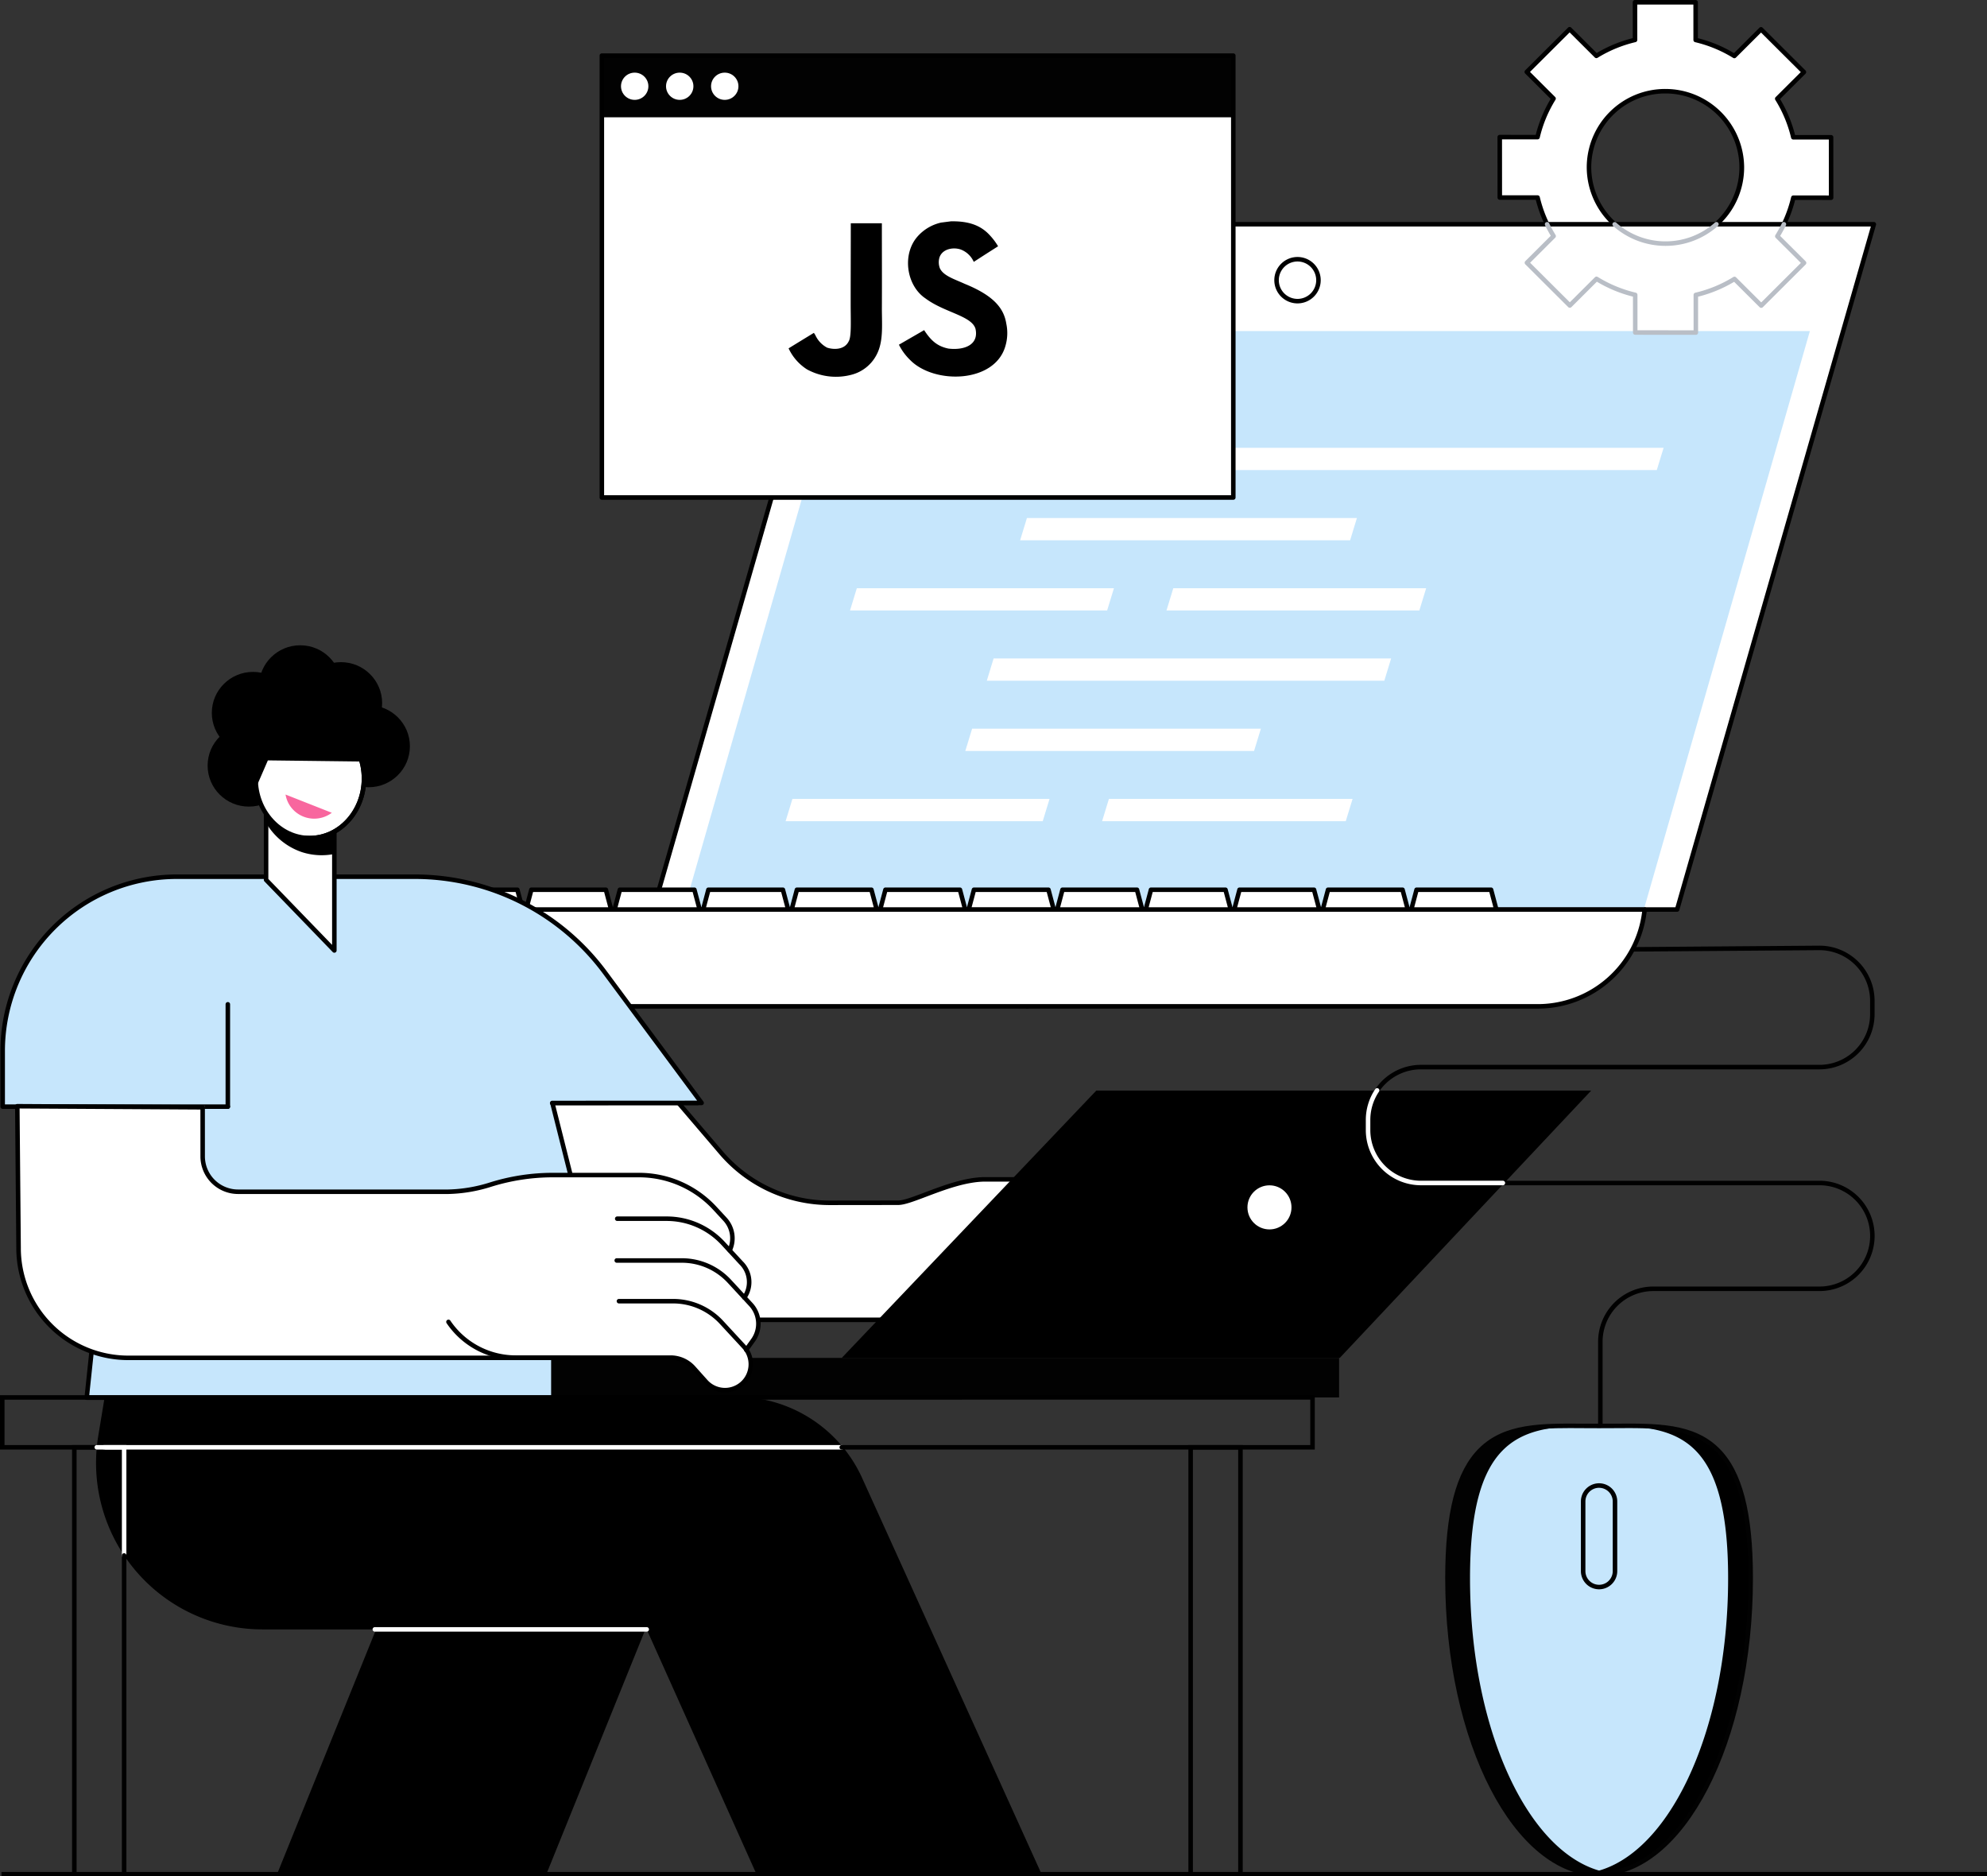 <svg xmlns="http://www.w3.org/2000/svg" width="477.357" height="450.654" viewBox="0 0 477.357 450.654">
  <rect x="0" y="0" width="477.357" height="450.654" fill="#333333" stroke="none"/>
  <g id="Illustration" transform="translate(-335.445 -335)">
    <g id="JavaScript" transform="translate(335.445 335)">
      <g id="Group_4" data-name="Group 4" transform="translate(246.248 227.152)">
        <path id="Path_1" data-name="Path 1" d="M1473.624,1373.3a.542.542,0,0,1-.542-.542V1352.54a13.259,13.259,0,0,1,13.241-13.248h39.943a12.163,12.163,0,0,0,0-24.326h-95.754a13.26,13.26,0,0,1-13.242-13.247v-2.431a13.26,13.26,0,0,1,13.242-13.248h95.754a12.173,12.173,0,0,0,12.156-12.163v-3.217a12.16,12.16,0,0,0-12.153-12.163h-.1l-177.625,1.353a12.192,12.192,0,0,0-12.064,12.162.542.542,0,1,1-1.084,0,13.28,13.28,0,0,1,13.14-13.247l177.625-1.353h.1a13.244,13.244,0,0,1,13.238,13.248v3.217a13.259,13.259,0,0,1-13.241,13.247h-95.754a12.174,12.174,0,0,0-12.157,12.163v2.431a12.173,12.173,0,0,0,12.157,12.163h95.754a13.248,13.248,0,0,1,0,26.5h-39.943a12.174,12.174,0,0,0-12.156,12.163v20.218A.542.542,0,0,1,1473.624,1373.3Z" transform="translate(-1335.399 -1257.412)"/>
        <g id="Group_3" data-name="Group 3" transform="translate(100.948 114.8)">
          <path id="Path_2" data-name="Path 2" d="M1820.374,1762.391c0,39.221-16.307,71.017-36.424,71.017s-36.423-31.8-36.423-71.017,16.307-36.562,36.423-36.562S1820.374,1723.17,1820.374,1762.391Z" transform="translate(-1746.985 -1725.249)" fill="#c6e6fc"/>
          <g id="Group_1" data-name="Group 1" transform="translate(0.542 0.542)">
            <path id="Path_3" data-name="Path 3" d="M1909.15,1725.83c1.309,0,2.6-.011,3.874-.021-2.125-.033-4.326-.008-6.584.009Q1907.782,1725.828,1909.15,1725.83Z" transform="translate(-1867.306 -1725.792)"/>
            <path id="Path_4" data-name="Path 4" d="M1752.947,1762.392c0-32.958,11.515-36.343,27.129-36.584-18.295-.147-32.549-.086-32.549,36.584,0,39.222,16.307,71.017,36.423,71.017a19.093,19.093,0,0,0,2.71-.2C1767.81,1830.509,1752.947,1799.836,1752.947,1762.392Z" transform="translate(-1747.527 -1725.792)" fill="#020202"/>
          </g>
          <g id="Group_2" data-name="Group 2" transform="translate(27.671 0.542)">
            <path id="Path_5" data-name="Path 5" d="M1861.564,1725.83q1.367,0,2.71-.012c-2.258-.017-4.459-.042-6.584-.009C1858.963,1725.819,1860.255,1725.83,1861.564,1725.83Z" transform="translate(-1857.69 -1725.792)"/>
            <path id="Path_6" data-name="Path 6" d="M1918.141,1762.392c0,37.444-14.863,68.117-33.714,70.821a19.1,19.1,0,0,0,2.71.2c20.116,0,36.424-31.8,36.424-71.017,0-36.67-14.255-36.731-32.549-36.584C1906.626,1726.049,1918.141,1729.434,1918.141,1762.392Z" transform="translate(-1877.844 -1725.792)"/>
          </g>
          <path id="Path_7" data-name="Path 7" d="M1782.29,1832.29c-20.383,0-36.965-32.1-36.965-71.559,0-15.791,2.58-25.7,8.119-31.2,6.13-6.08,14.992-6.006,25.243-5.925,2.372.019,4.838.019,7.208,0,10.255-.084,19.114-.155,25.243,5.925,5.539,5.495,8.119,15.408,8.119,31.2C1819.257,1800.189,1802.674,1832.29,1782.29,1832.29Zm-7.044-107.617c-8.553,0-15.9.537-21.039,5.629-5.32,5.277-7.8,14.946-7.8,30.428,0,38.86,16.1,70.474,35.881,70.474s35.882-31.615,35.882-70.474c0-15.482-2.478-25.151-7.8-30.428-5.809-5.762-14.458-5.689-24.471-5.611-2.377.02-4.849.02-7.226,0C1777.515,1724.683,1776.37,1724.673,1775.246,1724.673Z" transform="translate(-1745.325 -1723.589)" fill="#020202"/>
          <path id="Path_8" data-name="Path 8" d="M1882.068,1807.279a4.372,4.372,0,0,1-4.367-4.367v-16.733a4.367,4.367,0,1,1,8.734,0v16.733A4.372,4.372,0,0,1,1882.068,1807.279Zm0-24.383a3.286,3.286,0,0,0-3.282,3.283v16.733a3.282,3.282,0,1,0,6.564,0v-16.733A3.286,3.286,0,0,0,1882.068,1782.9Z" transform="translate(-1845.102 -1767.473)"/>
        </g>
      </g>
      <g id="Group_5" data-name="Group 5" transform="translate(359.759)">
        <path id="Path_9" data-name="Path 9" d="M1831.089,416.536l14.564.01-.006-9.048a31.392,31.392,0,0,0,9.287-3.832l6.426,6.4,10.292-10.257-6.426-6.4a31.176,31.176,0,0,0,3.845-9.256l9.078.006-.01-14.516-9.078-.006a31.254,31.254,0,0,0-3.857-9.261l6.417-6.4-10.305-10.271-6.417,6.4a31.485,31.485,0,0,0-9.292-3.845l-.006-9.048-14.564-.01.006,9.048a31.4,31.4,0,0,0-9.287,3.832l-6.426-6.4-10.292,10.257,6.426,6.4a31.171,31.171,0,0,0-3.845,9.256l-9.078-.006.01,14.516,9.078.006a31.26,31.26,0,0,0,3.857,9.261l-6.417,6.4,10.305,10.271,6.417-6.4a31.483,31.483,0,0,0,9.292,3.844Zm-11.11-39.674a18.366,18.366,0,1,1,18.378,18.316A18.306,18.306,0,0,1,1819.979,376.862Z" transform="translate(-1797.999 -336.66)" fill="#fff"/>
        <path id="Path_10" data-name="Path 10" d="M1843.994,415.427h0l-14.564-.01a.542.542,0,0,1-.542-.542l-.006-8.622a31.976,31.976,0,0,1-8.669-3.587l-6.115,6.1a.543.543,0,0,1-.766,0l-10.305-10.271a.542.542,0,0,1,0-.768l6.114-6.094a31.767,31.767,0,0,1-3.6-8.638l-8.652-.005a.542.542,0,0,1-.542-.542l-.01-14.516a.543.543,0,0,1,.542-.543h0l8.651.005a31.668,31.668,0,0,1,3.585-8.631l-6.123-6.1a.543.543,0,0,1,0-.768l10.292-10.258a.544.544,0,0,1,.766,0l6.124,6.1a31.889,31.889,0,0,1,8.662-3.575l-.005-8.621a.542.542,0,0,1,.542-.543h0l14.564.01a.542.542,0,0,1,.542.542l.005,8.622a31.977,31.977,0,0,1,8.669,3.587l6.115-6.1a.543.543,0,0,1,.766,0l10.305,10.271a.542.542,0,0,1,0,.768l-6.114,6.094a31.753,31.753,0,0,1,3.6,8.637l8.653.006a.542.542,0,0,1,.542.542l.01,14.516a.543.543,0,0,1-.542.543h0l-8.652-.006a31.641,31.641,0,0,1-3.585,8.631l6.123,6.1a.542.542,0,0,1,0,.768l-10.292,10.258a.543.543,0,0,1-.766,0l-6.125-6.1a31.884,31.884,0,0,1-8.662,3.575l.005,8.62a.543.543,0,0,1-.542.543Zm-14.022-1.094,13.479.008-.005-8.5a.543.543,0,0,1,.419-.529,30.8,30.8,0,0,0,9.126-3.766.542.542,0,0,1,.667.078l6.043,6.023,9.523-9.492-6.04-6.02a.542.542,0,0,1-.078-.67,30.572,30.572,0,0,0,3.778-9.1.543.543,0,0,1,.528-.418h0l8.535.006-.008-13.431-8.537-.006a.542.542,0,0,1-.527-.417,30.683,30.683,0,0,0-3.79-9.1.543.543,0,0,1,.078-.67l6.031-6.012-9.537-9.5-6.034,6.014a.543.543,0,0,1-.667.078,30.887,30.887,0,0,0-9.132-3.778.543.543,0,0,1-.418-.527l-.006-8.506-13.48-.009.005,8.5a.542.542,0,0,1-.418.529,30.825,30.825,0,0,0-9.126,3.766.543.543,0,0,1-.667-.078l-6.043-6.022-9.523,9.492,6.04,6.02a.542.542,0,0,1,.078.67,30.571,30.571,0,0,0-3.778,9.095.543.543,0,0,1-.528.418h0l-8.534-.005.008,13.431,8.536.005a.541.541,0,0,1,.527.417,30.692,30.692,0,0,0,3.79,9.1.542.542,0,0,1-.078.67l-6.031,6.012,9.537,9.5,6.034-6.014a.541.541,0,0,1,.667-.078,30.892,30.892,0,0,0,9.132,3.778.543.543,0,0,1,.418.527Zm6.739-20.273h-.013a18.928,18.928,0,0,1-18.919-18.858,18.847,18.847,0,0,1,18.883-18.835h.013a18.927,18.927,0,0,1,18.919,18.858,18.847,18.847,0,0,1-18.882,18.835ZM1818.863,375.2a17.843,17.843,0,0,0,17.836,17.775h.012a17.762,17.762,0,1,0-.037-35.524h-.012a17.762,17.762,0,0,0-17.8,17.749Z" transform="translate(-1796.34 -335)"/>
      </g>
      <g id="Group_23" data-name="Group 23" transform="translate(43.027 53.325)">
        <g id="Group_6" data-name="Group 6" transform="translate(113.376)">
          <path id="Path_11" data-name="Path 11" d="M1218.734,718.342H972.765l47.257-164.6h245.969Z" transform="translate(-972.223 -553.2)" fill="#fff"/>
          <path id="Path_12" data-name="Path 12" d="M1217.074,717.224H971.105a.542.542,0,0,1-.521-.692l47.257-164.6a.542.542,0,0,1,.521-.393h245.969a.542.542,0,0,1,.521.692l-47.257,164.6A.542.542,0,0,1,1217.074,717.224Zm-245.249-1.085h244.84l46.946-163.515H1018.771Z" transform="translate(-970.563 -551.54)"/>
        </g>
        <path id="Path_13" data-name="Path 13" d="M1233.784,796.428h-230.6l39.765-138.506h230.6Z" transform="translate(-881.771 -631.724)" fill="#c6e6fc"/>
        <g id="Group_7" data-name="Group 7" transform="translate(0 164.599)">
          <path id="Path_14" data-name="Path 14" d="M512.371,1222.141H863.913a25.877,25.877,0,0,1-25.74,23.269H538.11A25.876,25.876,0,0,1,512.371,1222.141Z" transform="translate(-511.829 -1221.599)" fill="#fff"/>
          <path id="Path_15" data-name="Path 15" d="M836.514,1244.292H536.451a26.344,26.344,0,0,1-26.279-23.756.542.542,0,0,1,.539-.6H862.253a.542.542,0,0,1,.54.6A26.344,26.344,0,0,1,836.514,1244.292Zm-325.2-23.269a25.259,25.259,0,0,0,25.132,22.184H836.514a25.259,25.259,0,0,0,25.132-22.184Z" transform="translate(-510.169 -1219.939)"/>
        </g>
        <g id="Group_8" data-name="Group 8" transform="translate(263.117 8.403)">
          <ellipse id="Ellipse_1" data-name="Ellipse 1" cx="5.03" cy="5.033" rx="5.03" ry="5.033" transform="translate(0.542 0.543)" fill="#fff"/>
          <path id="Path_16" data-name="Path 16" d="M1584.2,596.815a5.575,5.575,0,1,1,5.572-5.575A5.58,5.58,0,0,1,1584.2,596.815Zm0-10.066a4.491,4.491,0,1,0,4.487,4.491A4.494,4.494,0,0,0,1584.2,586.749Z" transform="translate(-1578.626 -585.664)"/>
        </g>
        <g id="Group_9" data-name="Group 9" transform="translate(295.475 159.851)">
          <path id="Path_17" data-name="Path 17" d="M1732.655,1207.606h-20.43l1.267-4.749h17.9Z" transform="translate(-1711.684 -1202.315)" fill="#fff"/>
          <path id="Path_18" data-name="Path 18" d="M1731,1206.489h-20.429a.542.542,0,0,1-.524-.682l1.267-4.749a.542.542,0,0,1,.524-.4h17.9a.542.542,0,0,1,.524.4l1.267,4.749a.542.542,0,0,1-.524.682Zm-19.724-1.085h19.017l-.978-3.664H1712.25Z" transform="translate(-1710.025 -1200.655)"/>
        </g>
        <g id="Group_10" data-name="Group 10" transform="translate(274.21 159.851)">
          <path id="Path_19" data-name="Path 19" d="M1646.3,1207.606h-20.43l1.267-4.749h17.9Z" transform="translate(-1625.329 -1202.315)" fill="#fff"/>
          <path id="Path_20" data-name="Path 20" d="M1644.641,1206.489h-20.429a.542.542,0,0,1-.524-.682l1.267-4.749a.542.542,0,0,1,.524-.4h17.9a.542.542,0,0,1,.524.4l1.267,4.749a.542.542,0,0,1-.524.682Zm-19.724-1.085h19.018l-.978-3.664H1625.9Z" transform="translate(-1623.67 -1200.655)"/>
        </g>
        <g id="Group_11" data-name="Group 11" transform="translate(252.944 159.851)">
          <path id="Path_21" data-name="Path 21" d="M1559.946,1207.606h-20.43l1.267-4.749h17.9Z" transform="translate(-1538.974 -1202.315)" fill="#fff"/>
          <path id="Path_22" data-name="Path 22" d="M1558.287,1206.489h-20.43a.542.542,0,0,1-.524-.682l1.267-4.749a.542.542,0,0,1,.524-.4h17.9a.542.542,0,0,1,.524.4l1.267,4.749a.542.542,0,0,1-.524.682Zm-19.724-1.085h19.018l-.978-3.664H1539.54Z" transform="translate(-1537.315 -1200.655)"/>
        </g>
        <g id="Group_12" data-name="Group 12" transform="translate(231.678 159.851)">
          <path id="Path_23" data-name="Path 23" d="M1473.592,1207.606h-20.43l1.267-4.749h17.9Z" transform="translate(-1452.62 -1202.315)" fill="#fff"/>
          <path id="Path_24" data-name="Path 24" d="M1471.932,1206.489H1451.5a.542.542,0,0,1-.524-.682l1.267-4.749a.542.542,0,0,1,.524-.4h17.9a.542.542,0,0,1,.524.4l1.267,4.749a.542.542,0,0,1-.524.682Zm-19.724-1.085h19.018l-.978-3.664h-17.063Z" transform="translate(-1450.96 -1200.655)"/>
        </g>
        <g id="Group_13" data-name="Group 13" transform="translate(210.413 159.851)">
          <path id="Path_25" data-name="Path 25" d="M1387.238,1207.606h-20.43l1.267-4.749h17.9Z" transform="translate(-1366.266 -1202.315)" fill="#fff"/>
          <path id="Path_26" data-name="Path 26" d="M1385.578,1206.489h-20.429a.542.542,0,0,1-.524-.682l1.267-4.749a.542.542,0,0,1,.524-.4h17.9a.541.541,0,0,1,.524.4l1.267,4.749a.542.542,0,0,1-.524.682Zm-19.724-1.085h19.017l-.978-3.664h-17.062Z" transform="translate(-1364.607 -1200.655)"/>
        </g>
        <g id="Group_14" data-name="Group 14" transform="translate(189.147 159.851)">
          <path id="Path_27" data-name="Path 27" d="M1300.883,1207.606h-20.43l1.267-4.749h17.9Z" transform="translate(-1279.911 -1202.315)" fill="#fff"/>
          <path id="Path_28" data-name="Path 28" d="M1299.224,1206.489h-20.429a.542.542,0,0,1-.524-.682l1.267-4.749a.542.542,0,0,1,.524-.4h17.9a.542.542,0,0,1,.524.4l1.267,4.749a.542.542,0,0,1-.524.682ZM1279.5,1205.4h19.017l-.978-3.664h-17.062Z" transform="translate(-1278.252 -1200.655)"/>
        </g>
        <g id="Group_15" data-name="Group 15" transform="translate(167.882 159.851)">
          <path id="Path_29" data-name="Path 29" d="M1214.529,1207.606H1194.1l1.267-4.749h17.9Z" transform="translate(-1193.557 -1202.315)" fill="#fff"/>
          <path id="Path_30" data-name="Path 30" d="M1212.869,1206.489h-20.43a.543.543,0,0,1-.524-.682l1.267-4.749a.542.542,0,0,1,.524-.4h17.9a.542.542,0,0,1,.524.4l1.267,4.749a.542.542,0,0,1-.524.682Zm-19.724-1.085h19.018l-.978-3.664h-17.063Z" transform="translate(-1191.897 -1200.655)"/>
        </g>
        <g id="Group_16" data-name="Group 16" transform="translate(146.616 159.851)">
          <path id="Path_31" data-name="Path 31" d="M1128.174,1207.606h-20.43l1.267-4.749h17.9Z" transform="translate(-1107.202 -1202.315)" fill="#fff"/>
          <path id="Path_32" data-name="Path 32" d="M1126.514,1206.489h-20.43a.542.542,0,0,1-.524-.682l1.267-4.749a.543.543,0,0,1,.524-.4h17.9a.542.542,0,0,1,.524.4l1.267,4.749a.542.542,0,0,1-.524.682Zm-19.724-1.085h19.018l-.977-3.664h-17.063Z" transform="translate(-1105.542 -1200.655)"/>
        </g>
        <g id="Group_17" data-name="Group 17" transform="translate(125.35 159.851)">
          <path id="Path_33" data-name="Path 33" d="M1041.82,1207.606h-20.43l1.267-4.749h17.9Z" transform="translate(-1020.848 -1202.315)" fill="#fff"/>
          <path id="Path_34" data-name="Path 34" d="M1040.16,1206.489h-20.43a.542.542,0,0,1-.524-.682l1.267-4.749a.542.542,0,0,1,.524-.4h17.9a.542.542,0,0,1,.524.4l1.267,4.749a.542.542,0,0,1-.524.682Zm-19.724-1.085h19.018l-.977-3.664h-17.063Z" transform="translate(-1019.188 -1200.655)"/>
        </g>
        <g id="Group_18" data-name="Group 18" transform="translate(104.085 159.851)">
          <path id="Path_35" data-name="Path 35" d="M955.465,1207.606h-20.43l1.267-4.749h17.9Z" transform="translate(-934.493 -1202.315)" fill="#fff"/>
          <path id="Path_36" data-name="Path 36" d="M953.805,1206.489h-20.43a.542.542,0,0,1-.524-.682l1.267-4.749a.542.542,0,0,1,.524-.4h17.9a.542.542,0,0,1,.524.4l1.267,4.749a.542.542,0,0,1-.524.682Zm-19.724-1.085H953.1l-.977-3.664H935.059Z" transform="translate(-932.833 -1200.655)"/>
        </g>
        <g id="Group_19" data-name="Group 19" transform="translate(82.819 159.851)">
          <path id="Path_37" data-name="Path 37" d="M869.111,1207.606h-20.43l1.267-4.749h17.9Z" transform="translate(-848.139 -1202.315)" fill="#fff"/>
          <path id="Path_38" data-name="Path 38" d="M867.451,1206.489h-20.43a.542.542,0,0,1-.524-.682l1.267-4.749a.542.542,0,0,1,.524-.4h17.9a.542.542,0,0,1,.524.4l1.267,4.749a.542.542,0,0,1-.524.682Zm-19.724-1.085h19.018l-.977-3.664H848.7Z" transform="translate(-846.479 -1200.655)"/>
        </g>
        <g id="Group_20" data-name="Group 20" transform="translate(61.554 159.851)">
          <path id="Path_39" data-name="Path 39" d="M782.757,1207.606h-20.43l1.267-4.749h17.9Z" transform="translate(-761.784 -1202.315)" fill="#fff"/>
          <path id="Path_40" data-name="Path 40" d="M781.1,1206.489h-20.43a.542.542,0,0,1-.524-.682l1.267-4.749a.542.542,0,0,1,.524-.4h17.9a.542.542,0,0,1,.524.4l1.267,4.749a.542.542,0,0,1-.524.682Zm-19.724-1.085H780.39l-.977-3.664H762.35Z" transform="translate(-760.124 -1200.655)"/>
        </g>
        <g id="Group_22" data-name="Group 22" transform="translate(145.709 37.367)">
          <g id="Group_21" data-name="Group 21">
            <path id="Path_41" data-name="Path 41" d="M1409.915,845.621h-79.276l1.637-5.354h79.276Z" transform="translate(-1274.3 -806.532)" fill="#fff"/>
            <path id="Path_42" data-name="Path 42" d="M1226.446,914.116h-61.77l1.637-5.354h61.77Z" transform="translate(-1149.207 -858.159)" fill="#fff"/>
            <path id="Path_43" data-name="Path 43" d="M1242.267,777.126h-35.714l1.637-5.354H1243.9Z" transform="translate(-1180.772 -754.905)" fill="#fff"/>
            <path id="Path_44" data-name="Path 44" d="M1534.158,914.116h-60.747l1.637-5.354H1535.8Z" transform="translate(-1381.914 -858.159)" fill="#fff"/>
            <path id="Path_45" data-name="Path 45" d="M1163.63,1119.6h-61.77l1.637-5.354h61.77Z" transform="translate(-1101.86 -1013.041)" fill="#fff"/>
            <path id="Path_46" data-name="Path 46" d="M1469.135,1119.6H1410.6l1.637-5.354h58.54Z" transform="translate(-1334.567 -1013.041)" fill="#fff"/>
            <path id="Path_47" data-name="Path 47" d="M1393.61,982.611h-95.5l1.637-5.354h95.5Z" transform="translate(-1249.778 -909.787)" fill="#fff"/>
            <path id="Path_48" data-name="Path 48" d="M1565.91,777.126h-126.06l1.637-5.354h126.061Z" transform="translate(-1356.616 -754.905)" fill="#fff"/>
            <path id="Path_49" data-name="Path 49" d="M1346.539,1051.106h-69.372l1.637-5.354h69.372Z" transform="translate(-1233.996 -961.414)" fill="#fff"/>
            <path id="Path_50" data-name="Path 50" d="M1301.9,708.632h-74.407l1.637-5.354h74.407Z" transform="translate(-1196.554 -703.277)" fill="#fff"/>
          </g>
        </g>
      </g>
      <g id="Group_54" data-name="Group 54" transform="translate(0.101 154.999)">
        <g id="Group_45" data-name="Group 45" transform="translate(0 55.049)">
          <g id="Group_38" data-name="Group 38" transform="translate(114.991 46.256)">
            <g id="Group_35" data-name="Group 35" transform="translate(0.542 0.543)">
              <g id="Group_34" data-name="Group 34">
                <path id="Path_107" data-name="Path 107" d="M841.74,1424.945l-36.729-46.95h40.469l16.94,19.838a34.311,34.311,0,0,0,26.1,12.034l29.092-.011v28.253l-48.842.013A34.313,34.313,0,0,1,841.74,1424.945Z" transform="translate(-805.01 -1377.995)" fill="#fff"/>
              </g>
              <path id="Path_108" data-name="Path 108" d="M1202.238,1504.281l-1.055,2.153-10.587-.665-8.39-9.372h-68.741v-5.421h24.173c3.479,0,13.111-5.621,20.963-5.621h14.3a29.887,29.887,0,0,1,13.223,3.084l12.888,6.359A7.094,7.094,0,0,1,1202.238,1504.281Z" transform="translate(-1037.505 -1458.917)" fill="#fff"/>
              <path id="Path_109" data-name="Path 109" d="M1189.583,1542.366l11.836,5.788a5.074,5.074,0,0,0,6.806-2.33l.021-.042a6.166,6.166,0,0,0-2.812-8.23l-13.73-6.774a29.885,29.885,0,0,0-13.222-3.084h-65.017v19.865h48.422l4.958-4.729a14.448,14.448,0,0,1,12.384-3.83A38.251,38.251,0,0,1,1189.583,1542.366Z" transform="translate(-1037.505 -1490.829)" fill="#fff"/>
              <path id="Path_110" data-name="Path 110" d="M1236.849,1561.672a21.17,21.17,0,0,0,3.523.283c.472.05,2.464.034,9.419.017a6.3,6.3,0,0,1,6.311,6.3v.089a6.291,6.291,0,0,1-6.288,6.295h-26.4c-18.477,0-17.653-14.053-17.653-14.053v-7.108h5.907C1224.956,1553.493,1228.087,1560.2,1236.849,1561.672Z" transform="translate(-1107.069 -1510.275)" fill="#fff"/>
            </g>
            <g id="Group_37" data-name="Group 37">
              <path id="Path_111" data-name="Path 111" d="M1367.435,1547.563a5.58,5.58,0,0,1-2.479-.582l-11.834-5.787a37.722,37.722,0,0,0-10.207-3.319,13.1,13.1,0,0,0-11.263,3.1.543.543,0,1,1-.719-.812,14.332,14.332,0,0,1,12.164-3.358,38.792,38.792,0,0,1,10.5,3.413l11.835,5.788a4.53,4.53,0,0,0,6.08-2.081,5.644,5.644,0,0,0-2.543-7.547l-13.731-6.774a29.5,29.5,0,0,0-12.982-3.028H1337.2a.542.542,0,1,1,0-1.085h5.054a30.587,30.587,0,0,1,13.462,3.14l13.731,6.774a6.721,6.721,0,0,1,3.059,8.953,5.631,5.631,0,0,1-5.075,3.2Z" transform="translate(-1200.74 -1488.627)"/>
              <g id="Group_36" data-name="Group 36">
                <path id="Path_112" data-name="Path 112" d="M945.915,1441.256H921.551c-7.321,0-12.347-1.334-15.79-4.194H867.105a35.139,35.139,0,0,1-27.452-13.443l-36.729-46.95a.542.542,0,0,1,.427-.877H843.82a.542.542,0,0,1,.412.19l16.94,19.837a33.837,33.837,0,0,0,25.68,12.052h.012l16.619-.02c1.292,0,3.669-.9,6.422-1.941,4.334-1.639,9.728-3.68,14.542-3.68h14.3a30.587,30.587,0,0,1,13.463,3.141l12.889,6.359a7.6,7.6,0,0,1,3.563,10.021.542.542,0,0,1-.986-.451,6.517,6.517,0,0,0-3.057-8.6l-12.889-6.358a29.5,29.5,0,0,0-12.983-3.029h-14.3c-4.614,0-9.906,2-14.158,3.61-2.97,1.123-5.315,2.01-6.8,2.01l-16.618.02h-.013a34.913,34.913,0,0,1-26.5-12.432l-16.778-19.647H804.463l36.044,46.074a34.048,34.048,0,0,0,26.6,13.027h38.853a.542.542,0,0,1,.353.13c3.239,2.772,8.082,4.064,15.24,4.064h24.364a5.756,5.756,0,0,0,5.746-5.754v-.089a5.755,5.755,0,0,0-5.751-5.755h-.015l-3.52.009c-3.991.012-5.012.014-5.439-.026a22.538,22.538,0,0,1-6.172-.814.542.542,0,0,1,.337-1.031,21.445,21.445,0,0,0,5.862.76l.057,0c.349.037,1.507.033,5.352.023l3.521-.009h.017a6.84,6.84,0,0,1,6.836,6.84v.089A6.842,6.842,0,0,1,945.915,1441.256Z" transform="translate(-802.808 -1375.792)"/>
              </g>
            </g>
          </g>
          <g id="Group_39" data-name="Group 39" transform="translate(20.19 41.575)">
            <path id="Path_113" data-name="Path 113" d="M549.736,1442.551H420.047l8.821-83.563H528.7Z" transform="translate(-419.505 -1358.445)" fill="#c6e6fc"/>
            <path id="Path_114" data-name="Path 114" d="M548.075,1441.433H418.386a.543.543,0,0,1-.54-.6l8.821-83.563a.542.542,0,0,1,.539-.486h99.833a.543.543,0,0,1,.526.41l21.034,83.563a.542.542,0,0,1-.526.675Zm-129.086-1.085H547.38l-20.761-82.479H427.7Z" transform="translate(-417.844 -1356.785)"/>
          </g>
          <path id="Path_115" data-name="Path 115" d="M907.57,1409.69H872.651a.542.542,0,1,1,0-1.085H907.57a.542.542,0,1,1,0,1.085Z" transform="translate(-740.052 -1354.268)"/>
          <g id="Group_40" data-name="Group 40">
            <path id="Path_116" data-name="Path 116" d="M338.058,1245.394V1232a41.814,41.814,0,0,1,41.79-41.836h57.324a56.628,56.628,0,0,1,45.484,22.906l23.309,31.431H469.29Z" transform="translate(-337.516 -1189.617)" fill="#c6e6fc"/>
            <path id="Path_117" data-name="Path 117" d="M390.489,1244.276H336.4a.542.542,0,0,1-.542-.542v-13.4a42.4,42.4,0,0,1,42.333-42.378h57.324a57.411,57.411,0,0,1,45.92,23.125l23.309,31.431a.542.542,0,0,1-.435.865l-35.89.02a.542.542,0,0,1,0-1.085l34.814-.019-22.668-30.566a56.321,56.321,0,0,0-45.048-22.686H378.189a41.317,41.317,0,0,0-41.248,41.293v12.856h53.549a.542.542,0,0,1,0,1.085Z" transform="translate(-335.856 -1187.957)"/>
            <path id="Path_118" data-name="Path 118" d="M556.048,1338.1a.542.542,0,0,1-.543-.542v-24.58a.542.542,0,0,1,1.085,0v24.58A.542.542,0,0,1,556.048,1338.1Z" transform="translate(-501.414 -1281.784)"/>
          </g>
          <g id="Group_41" data-name="Group 41" transform="translate(132.301 51.36)">
            <path id="Path_119" data-name="Path 119" d="M900.236,1659.511H873.1v9.5H1062.4v-9.5H900.236Z" transform="translate(-873.099 -1594.746)" fill="#020202"/>
            <path id="Path_120" data-name="Path 120" d="M1156.623,1462.964l61.158-64.215,118.89,0-60.4,64.212Z" transform="translate(-1086.802 -1398.199)"/>
            <ellipse id="Ellipse_2" data-name="Ellipse 2" cx="5.29" cy="5.296" rx="5.29" ry="5.296" transform="translate(167.285 23.312)" fill="#fff"/>
            <path id="Path_121" data-name="Path 121" d="M1700.782,1419.815H1681.1a13.26,13.26,0,0,1-13.242-13.247v-2.431a13.19,13.19,0,0,1,2.244-7.38.542.542,0,1,1,.9.6,12.106,12.106,0,0,0-2.059,6.775v2.431a12.173,12.173,0,0,0,12.157,12.163h19.687a.542.542,0,1,1,0,1.084Z" transform="translate(-1472.138 -1396.517)" fill="#fff"/>
          </g>
          <g id="Group_44" data-name="Group 44" transform="translate(3.513 55.132)">
            <g id="Group_42" data-name="Group 42" transform="translate(0.542 0.415)">
              <path id="Path_122" data-name="Path 122" d="M352.623,1447.693l-.3-34.049,44.958-.128-.424,12.157a8.507,8.507,0,0,0,8.505,8.512l72.748-.021v39.9l-99.116.018A26.378,26.378,0,0,1,352.623,1447.693Z" transform="translate(-352.322 -1413.517)" fill="#fff"/>
              <path id="Path_123" data-name="Path 123" d="M813.19,1529.654l4.325,4.678a6.773,6.773,0,0,1,.524,8.552l-4.248,5.9-10.294-11.5H738.826v-13.548h60.847A18.409,18.409,0,0,1,813.19,1529.654Z" transform="translate(-643.646 -1496.597)" fill="#fff"/>
              <path id="Path_124" data-name="Path 124" d="M811.2,1489.121l2.447,2.646a6.773,6.773,0,0,1,.524,8.553l-4.248,5.9-10.295-11.5h-60.8V1485.3h10.319c4.269,0,11.883-4.123,21.517-4.123h22.375A24.732,24.732,0,0,1,811.2,1489.121Z" transform="translate(-643.646 -1464.514)" fill="#fff"/>
              <path id="Path_125" data-name="Path 125" d="M897.28,1569.491l5.189,5.612a6.773,6.773,0,0,1,.524,8.552l-4.248,5.9-10.294-11.5H848.384v-13.55h37.51A15.507,15.507,0,0,1,897.28,1569.491Z" transform="translate(-726.224 -1527.327)" fill="#fff"/>
              <path id="Path_126" data-name="Path 126" d="M827.05,1609.252l5.413,5.854a6.212,6.212,0,1,1-9.181,8.371l-2.938-3.281a7.4,7.4,0,0,0-5.511-2.464H781.19c-8.8,0-14.988-.5-23.463-13.56l57.735.01A15.783,15.783,0,0,1,827.05,1609.252Z" transform="translate(-657.892 -1557.221)" fill="#fff"/>
            </g>
            <g id="Group_43" data-name="Group 43">
              <path id="Path_128" data-name="Path 128" d="M966.459,1541.554a.542.542,0,0,1-.44-.859,5.962,5.962,0,0,0-.76-7.654l-4.325-4.678a17.922,17.922,0,0,0-13.118-5.739h-11.9a.542.542,0,1,1,0-1.085h11.9a19.008,19.008,0,0,1,13.915,6.087l4.325,4.678a7.021,7.021,0,0,1,.844,9.023A.542.542,0,0,1,966.459,1541.554Z" transform="translate(-791.247 -1494.523)"/>
              <path id="Path_129" data-name="Path 129" d="M966.567,1584.836a.542.542,0,0,1-.44-.859l1.654-2.3a6.251,6.251,0,0,0-.482-7.868l-5.189-5.612a15.008,15.008,0,0,0-10.988-4.807H935.466a.542.542,0,0,1,0-1.085h15.656a16.1,16.1,0,0,1,11.784,5.156l5.189,5.612a7.338,7.338,0,0,1,.566,9.237l-1.654,2.3A.542.542,0,0,1,966.567,1584.836Z" transform="translate(-790.911 -1525.251)"/>
              <path id="Path_130" data-name="Path 130" d="M837.7,1624.458a6.715,6.715,0,0,1-5.022-2.248l-2.938-3.281a6.863,6.863,0,0,0-5.107-2.283h-37.21a20.039,20.039,0,0,1-16.6-8.818.542.542,0,1,1,.9-.608,18.955,18.955,0,0,0,15.7,8.341h37.21a7.95,7.95,0,0,1,5.915,2.645l2.938,3.281a5.663,5.663,0,0,0,8.818-.47,5.7,5.7,0,0,0-.44-7.171l-5.413-5.855a15.285,15.285,0,0,0-11.19-4.9H812.229a.542.542,0,0,1,0-1.085h13.029a16.373,16.373,0,0,1,11.986,5.244l5.413,5.854a6.785,6.785,0,0,1,.523,8.541,6.717,6.717,0,0,1-5.119,2.8C837.939,1624.455,837.817,1624.458,837.7,1624.458Z" transform="translate(-667.145 -1555.177)"/>
              <path id="Path_131" data-name="Path 131" d="M377.327,1473.359a26.92,26.92,0,0,1-26.905-26.935l-.3-34.044a.542.542,0,0,1,.542-.547h0l44.527.255a.542.542,0,0,1,.539.542l.006,11.774a7.965,7.965,0,0,0,7.959,7.97h50.532a35.793,35.793,0,0,0,10.071-1.725,50.737,50.737,0,0,1,14.871-2.281h20.881a25.351,25.351,0,0,1,18.558,8.119l2.447,2.647a7.282,7.282,0,0,1,1.252,8.07.542.542,0,1,1-.982-.461,6.2,6.2,0,0,0-1.067-6.873l-2.447-2.647a24.262,24.262,0,0,0-17.761-7.771H479.172a49.809,49.809,0,0,0-14.582,2.242,36.657,36.657,0,0,1-10.36,1.764H403.7a9.049,9.049,0,0,1-9.043-9.053l-.006-11.235-43.438-.249.3,33.5a25.836,25.836,0,0,0,25.821,25.855h105.91a.542.542,0,0,1,0,1.085H377.327Z" transform="translate(-350.12 -1411.833)"/>
            </g>
          </g>
        </g>
        <g id="Group_50" data-name="Group 50" transform="translate(49.779)">
          <g id="Group_46" data-name="Group 46">
            <ellipse id="Ellipse_3" data-name="Ellipse 3" cx="9.906" cy="9.845" rx="9.906" ry="9.845" transform="translate(28.783 14.411)"/>
            <ellipse id="Ellipse_4" data-name="Ellipse 4" cx="9.906" cy="9.845" rx="9.906" ry="9.845" transform="translate(0 19.061)"/>
            <ellipse id="Ellipse_5" data-name="Ellipse 5" cx="9.906" cy="9.845" rx="9.906" ry="9.845" transform="translate(1.007 6.395)"/>
            <ellipse id="Ellipse_6" data-name="Ellipse 6" cx="9.906" cy="9.845" rx="9.906" ry="9.845" transform="translate(12.339)"/>
            <ellipse id="Ellipse_7" data-name="Ellipse 7" cx="9.906" cy="9.845" rx="9.906" ry="9.845" transform="translate(22.113 4.053)"/>
          </g>
          <g id="Group_49" data-name="Group 49" transform="translate(10.99 17.175)">
            <g id="Group_47" data-name="Group 47" transform="translate(2.514 18.772)">
              <path id="Path_132" data-name="Path 132" d="M595.033,1132.445l16.4,16.962v-36.821h-16.4Z" transform="translate(-594.49 -1112.043)" fill="#fff"/>
              <path id="Path_133" data-name="Path 133" d="M609.771,1148.289a.542.542,0,0,1-.39-.165l-16.4-16.962a.542.542,0,0,1-.152-.377v-19.859a.542.542,0,0,1,.542-.543h16.4a.542.542,0,0,1,.542.543v36.821a.541.541,0,0,1-.339.5A.531.531,0,0,1,609.771,1148.289Zm-15.857-17.723,15.314,15.84v-34.938H593.915Z" transform="translate(-592.83 -1110.383)"/>
            </g>
            <path id="Path_134" data-name="Path 134" d="M595.033,1118.765v-6.179h16.4v13.639a15.516,15.516,0,0,1-7.817-.448A15.88,15.88,0,0,1,595.033,1118.765Z" transform="translate(-591.977 -1093.272)"/>
            <g id="Group_48" data-name="Group 48">
              <ellipse id="Ellipse_8" data-name="Ellipse 8" cx="13.014" cy="14.295" rx="13.014" ry="14.295" transform="translate(0.542 0.542)" fill="#fff"/>
              <path id="Path_135" data-name="Path 135" d="M596.18,1063.83c-7.475,0-13.557-6.656-13.557-14.837s6.082-14.837,13.557-14.837,13.556,6.656,13.556,14.837S603.655,1063.83,596.18,1063.83Zm0-28.59c-6.877,0-12.472,6.169-12.472,13.753s5.595,13.752,12.472,13.752,12.472-6.169,12.472-13.752S603.056,1035.241,596.18,1035.241Z" transform="translate(-582.623 -1034.156)"/>
            </g>
            <path id="Path_136" data-name="Path 136" d="M601.833,1063.83c-4.193,0-6.948-.681-10.369-4.4a.542.542,0,0,1,.8-.734c3.167,3.444,5.609,4.051,9.57,4.051,6.877,0,12.472-6.169,12.472-13.752s-5.595-13.753-12.472-13.753a12.2,12.2,0,0,0-10.691,6.667.542.542,0,1,1-.952-.52,13.441,13.441,0,0,1,11.643-7.232c7.475,0,13.556,6.656,13.556,14.837S609.308,1063.83,601.833,1063.83Z" transform="translate(-588.276 -1034.156)"/>
            <path id="Path_137" data-name="Path 137" d="M614.011,1110.007a6.893,6.893,0,0,0,2.048,3.864,7.021,7.021,0,0,0,9.063.516Z" transform="translate(-606.281 -1091.328)" fill="#f8669e"/>
          </g>
          <path id="Path_138" data-name="Path 138" d="M597.839,1036.359c-7.187,0-13.014,6.4-13.014,14.295a15.819,15.819,0,0,0,.14,2.089l2.8-6.45,22.542.271C608.708,1040.663,603.733,1036.359,597.839,1036.359Z" transform="translate(-573.293 -1018.642)"/>
        </g>
        <g id="Group_53" data-name="Group 53" transform="translate(22.968 180.515)">
          <g id="Group_51" data-name="Group 51" transform="translate(43.655 28.51)">
            <path id="Path_139" data-name="Path 139" d="M606.394,1898.965h64.7l34.7-85.748h-64.7Z" transform="translate(-606.394 -1813.217)"/>
          </g>
          <g id="Group_52" data-name="Group 52">
            <path id="Path_140" data-name="Path 140" d="M429.667,1706.811l1.545-9.367h151.7a33.233,33.233,0,0,1,30.317,19.639l42.875,94.619h-68.5l-26.188-58.383H469.081A39.979,39.979,0,0,1,429.667,1706.811Z" transform="translate(-429.123 -1697.444)"/>
            <path id="Path_141" data-name="Path 141" d="M764.786,1923.223H699.474a.542.542,0,0,1,0-1.085h65.312a.542.542,0,0,1,0,1.085Z" transform="translate(-632.489 -1866.805)" fill="#fff"/>
          </g>
        </g>
      </g>
      <g id="Group_56" data-name="Group 56" transform="translate(0 335.126)">
        <path id="Path_142" data-name="Path 142" d="M612.528,1745.6H435.305a.542.542,0,0,1,0-1.085H612.528a.542.542,0,0,1,0,1.085Z" transform="translate(-410.305 -1732.536)" fill="#fff"/>
        <path id="Path_143" data-name="Path 143" d="M651.309,1708.932H537.668a.542.542,0,0,1,0-1.085H650.224v-10.9H336.53v10.9h23.916a.542.542,0,0,1,0,1.085h-25v-13.065H651.309Z" transform="translate(-335.445 -1695.867)"/>
        <g id="Group_55" data-name="Group 55" transform="translate(17.313 11.98)">
          <path id="Path_144" data-name="Path 144" d="M1507.3,1847.724a.542.542,0,0,1-.543-.542V1745.6h-10.882v101.581a.542.542,0,1,1-1.084,0V1744.516h13.051v102.666A.542.542,0,0,1,1507.3,1847.724Z" transform="translate(-1226.604 -1744.516)"/>
          <path id="Path_145" data-name="Path 145" d="M406.29,1847.724a.542.542,0,0,1-.543-.542V1744.516h5.943a.542.542,0,0,1,0,1.085h-4.859v101.581A.542.542,0,0,1,406.29,1847.724Z" transform="translate(-405.747 -1744.516)"/>
          <path id="Path_146" data-name="Path 146" d="M434.788,1771.585a.542.542,0,0,1-.543-.542V1745.6h-6.024a.542.542,0,0,1,0-1.085h7.108v26.527A.542.542,0,0,1,434.788,1771.585Z" transform="translate(-422.279 -1744.516)" fill="#fff"/>
          <path id="Path_147" data-name="Path 147" d="M454.884,1927.257a.542.542,0,0,1-.542-.542v-76.139a.542.542,0,1,1,1.085,0v76.139A.542.542,0,0,1,454.884,1927.257Z" transform="translate(-442.375 -1824.048)"/>
        </g>
      </g>
      <g id="Group_60" data-name="Group 60" transform="translate(144.047 12.821)">
        <rect id="Rectangle_10" data-name="Rectangle 10" width="151.528" height="92.524" transform="translate(0.715 14.16)" fill="#fff"/>
        <g id="Group_58" data-name="Group 58">
          <g id="Group_57" data-name="Group 57">
            <rect id="Rectangle_11" data-name="Rectangle 11" width="151.701" height="14.813" transform="translate(152.243 15.355) rotate(180)" fill="#020202"/>
            <ellipse id="Ellipse_9" data-name="Ellipse 9" cx="3.289" cy="3.27" rx="3.289" ry="3.27" transform="translate(5.142 4.628)" fill="#fff"/>
            <ellipse id="Ellipse_10" data-name="Ellipse 10" cx="3.289" cy="3.27" rx="3.289" ry="3.27" transform="translate(15.96 4.628)" fill="#fff"/>
            <ellipse id="Ellipse_11" data-name="Ellipse 11" cx="3.289" cy="3.27" rx="3.289" ry="3.27" transform="translate(26.777 4.628)" fill="#fff"/>
            <path id="Path_148" data-name="Path 148" d="M1072.629,494.29h-151.7a.542.542,0,0,1-.542-.542V387.605a.542.542,0,0,1,.542-.542h151.7a.542.542,0,0,1,.542.542V493.747A.542.542,0,0,1,1072.629,494.29ZM921.471,493.2h150.617V388.147H921.471Z" transform="translate(-920.386 -387.063)"/>
          </g>
        </g>
        <path id="Path_25255" data-name="Path 25255" d="M328.8,501.807c-.584-3.641-2.959-6.7-9.991-9.551-2.443-1.123-5.166-1.927-5.978-3.778a4.12,4.12,0,0,1-.144-2.337c.523-2.117,3.05-2.777,5.053-2.17a5.559,5.559,0,0,1,3.247,3.012c3.444-2.23,3.437-2.215,5.842-3.748a14.884,14.884,0,0,0-1.927-2.579c-2.071-2.314-4.893-3.5-9.407-3.414-.781.1-1.57.2-2.352.3a10.668,10.668,0,0,0-5.659,3.338c-3.778,4.286-2.7,11.789,1.9,14.877,4.529,3.4,11.182,4.173,12.032,7.351.827,3.892-2.86,5.151-6.524,4.7-2.7-.561-4.2-1.935-5.826-4.43-2.989,1.73-2.989,1.73-6.061,3.5a13.49,13.49,0,0,0,2.716,3.695c5.781,5.864,20.248,5.576,22.843-3.3A10.958,10.958,0,0,0,328.8,501.807ZM298.91,477.712h-7.465c0,6.448-.03,12.851-.03,19.3,0,4.1.212,7.867-.455,9.02-1.092,2.268-3.922,1.988-5.212,1.548a6.407,6.407,0,0,1-2.754-2.86,3.846,3.846,0,0,0-.425-.683q-3.038,1.855-6.069,3.717a12,12,0,0,0,4.4,5.037,14.492,14.492,0,0,0,10.667,1.313,9.425,9.425,0,0,0,6.024-4.719c1.7-3.133,1.335-6.926,1.32-11.122C298.948,491.421,298.91,484.578,298.91,477.712Z" transform="translate(-231.097 -436.899)"/>
      </g>
      <path id="Path_156" data-name="Path 156" d="M1863.974,578.642h0l-14.564-.01a.542.542,0,0,1-.542-.542l-.006-8.622a31.969,31.969,0,0,1-8.669-3.586l-6.116,6.1a.543.543,0,0,1-.766,0l-10.305-10.271a.543.543,0,0,1,0-.768l6.114-6.094c-.493-.819-.952-1.667-1.369-2.525a.542.542,0,1,1,.975-.474,31.309,31.309,0,0,0,1.54,2.795.542.542,0,0,1-.078.67l-6.031,6.012,9.536,9.5,6.034-6.014a.541.541,0,0,1,.667-.078,30.889,30.889,0,0,0,9.132,3.778.543.543,0,0,1,.418.528l.006,8.506,13.479.008-.005-8.5a.543.543,0,0,1,.418-.529,30.8,30.8,0,0,0,9.126-3.766.541.541,0,0,1,.667.078l6.043,6.023,9.523-9.492-6.04-6.02a.542.542,0,0,1-.078-.67,31.154,31.154,0,0,0,1.555-2.83.542.542,0,0,1,.976.472c-.42.87-.885,1.73-1.385,2.561l6.123,6.1a.541.541,0,0,1,0,.768l-10.291,10.258a.543.543,0,0,1-.766,0l-6.125-6.1a31.881,31.881,0,0,1-8.662,3.575l.005,8.62a.542.542,0,0,1-.542.543Zm-7.284-21.367h-.013a18.936,18.936,0,0,1-12.586-4.787.543.543,0,0,1,.721-.81,17.852,17.852,0,0,0,11.865,4.513h.012a17.8,17.8,0,0,0,11.864-4.512.542.542,0,1,1,.721.81A18.887,18.887,0,0,1,1856.69,557.275Z" transform="translate(-1456.561 -498.215)" fill="#b9bec6"/>
    </g>
    <line id="Line_145" data-name="Line 145" x2="477" transform="translate(335.802 785.154)" fill="none" stroke="#000" stroke-width="1"/>
  </g>
</svg>
